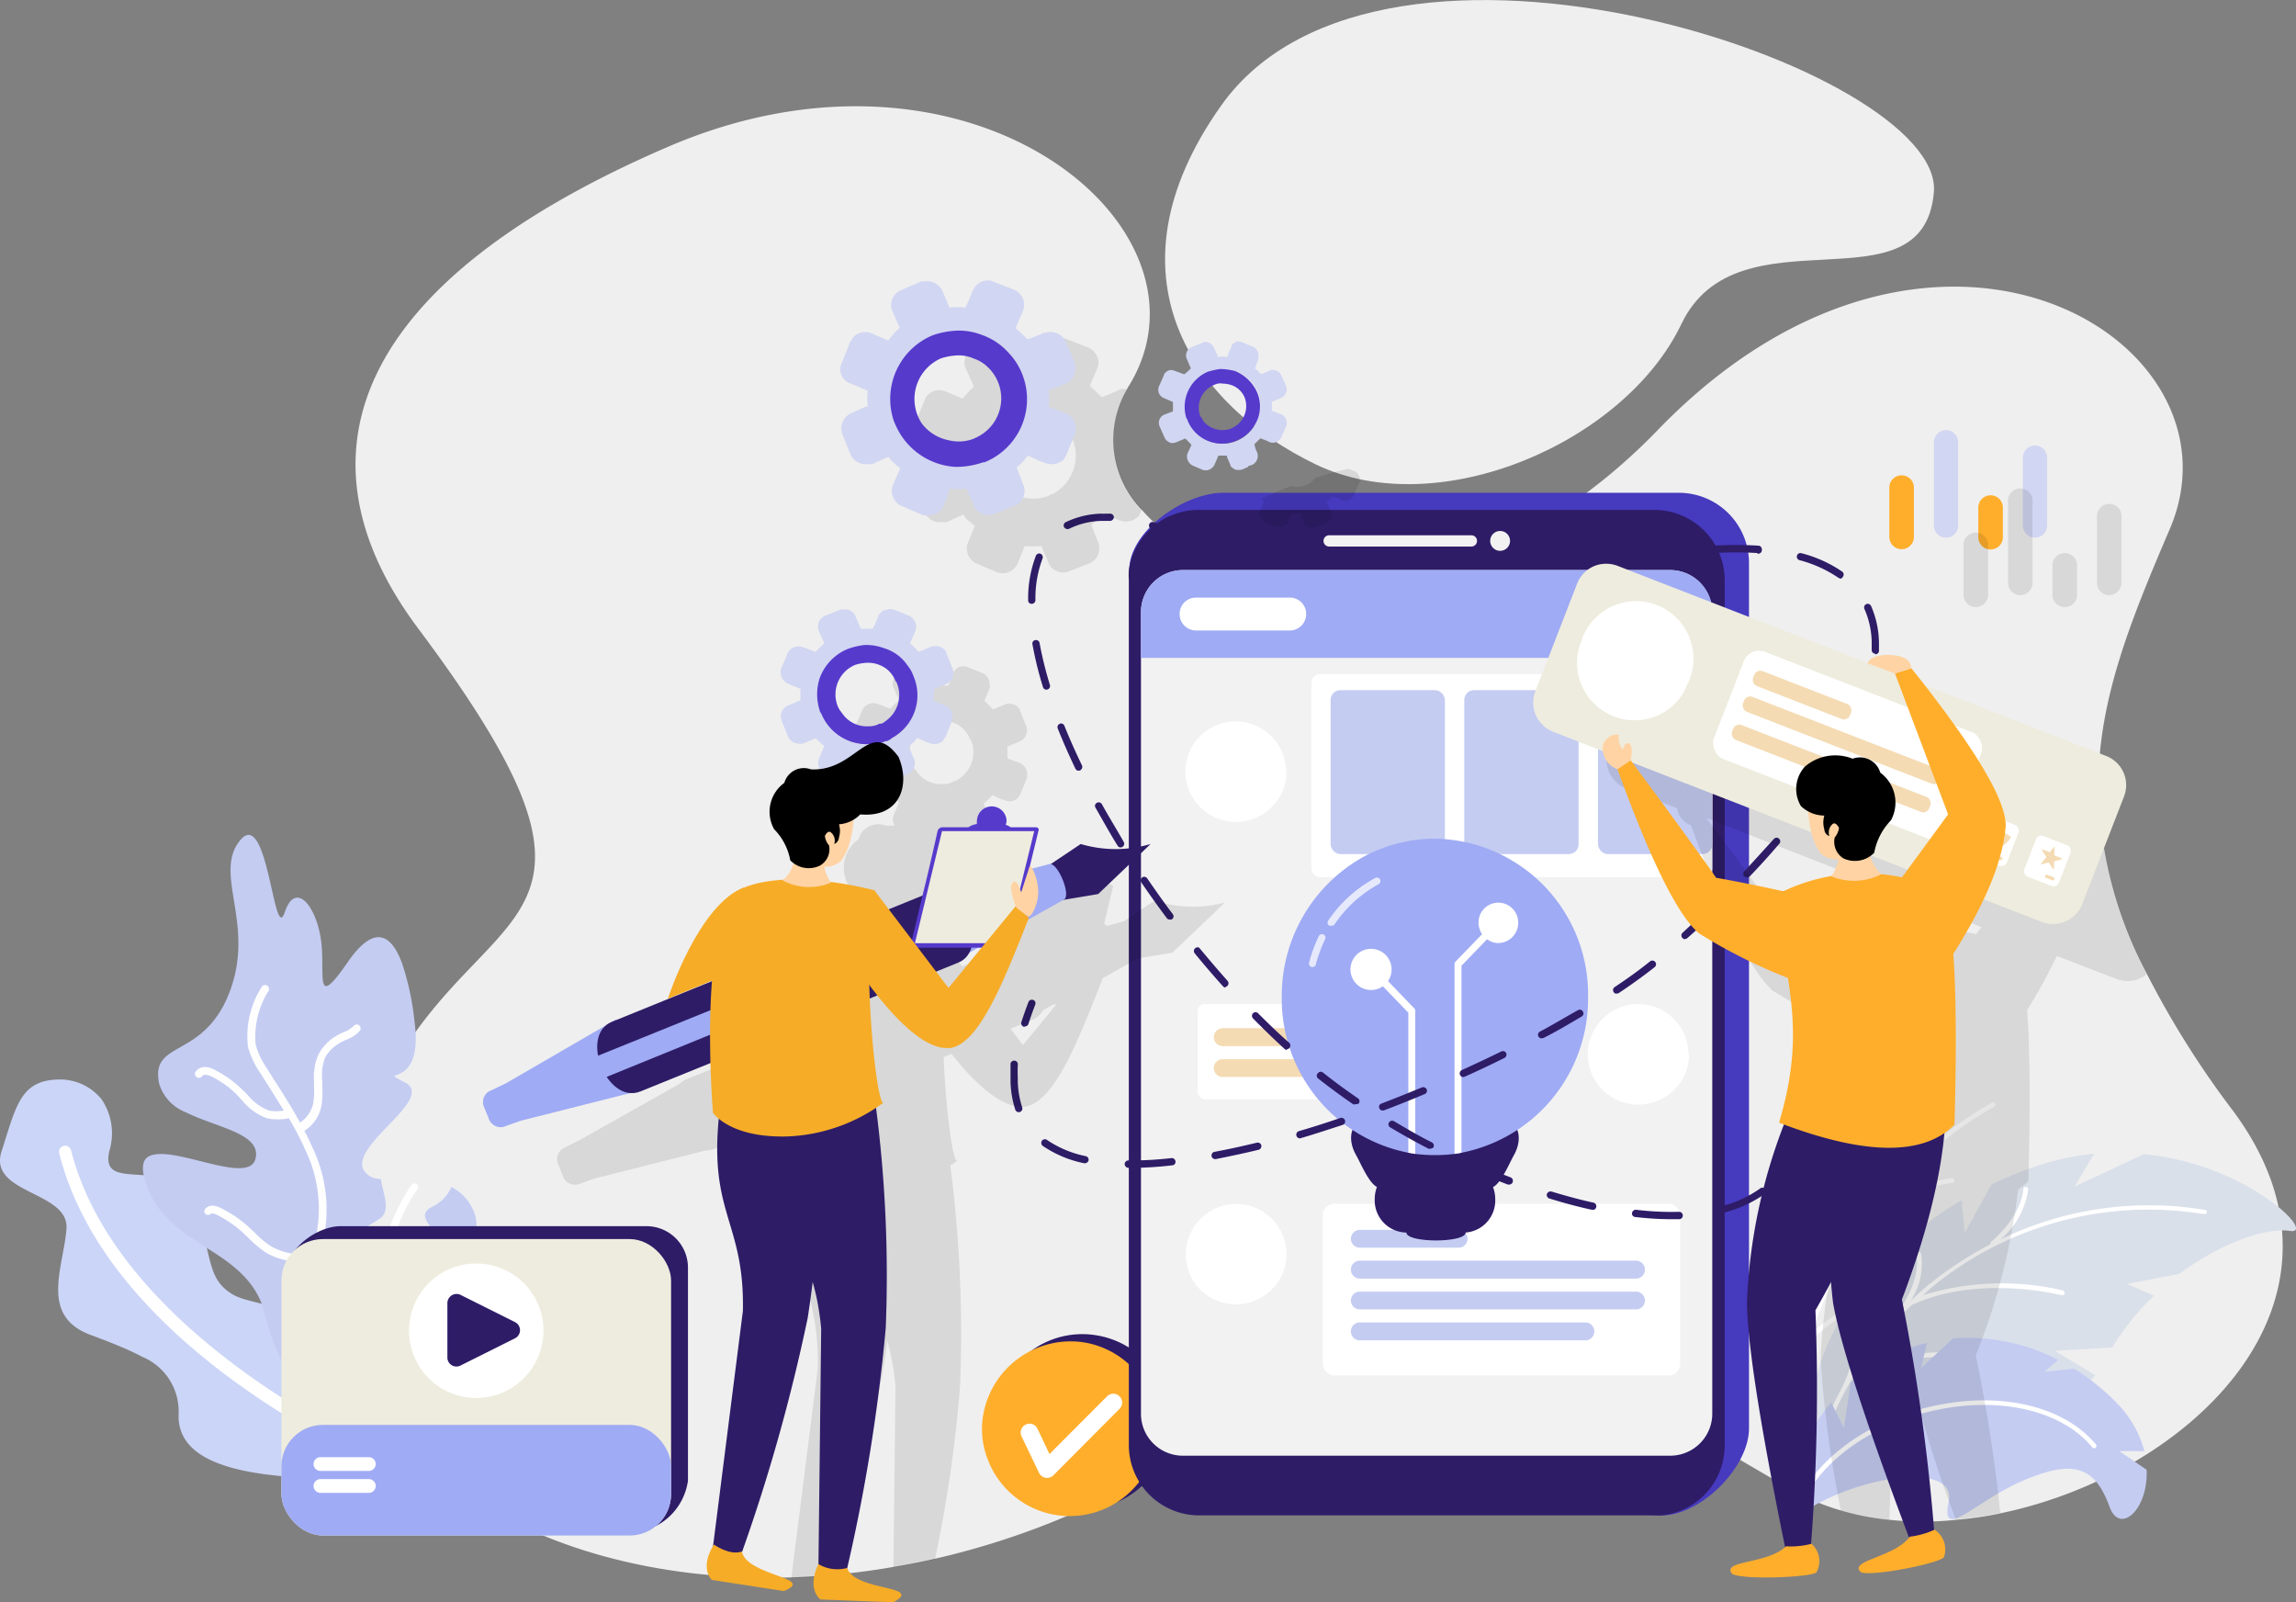 <svg xmlns="http://www.w3.org/2000/svg" viewBox="0 0 155.09 108.21"><rect x="0" y="0" width="155.09" height="108.21" fill="#808080" stroke="none"/><defs><style>.cls-1{fill:#efefef}.cls-3{fill:#fff}.cls-4{fill:#c4ccf2}.cls-19,.cls-7{fill:#ffae2c}.cls-8{fill:#d1d6f2}.cls-18,.cls-9{fill:#2e1c67}.cls-11{fill:#f2f2f2}.cls-12{fill:#9fabf4}.cls-13{fill:#f4dbb3}.cls-14{opacity:.74}.cls-16{fill:#563acc}.cls-17{fill:#eeecde}.cls-18,.cls-19,.cls-20,.cls-21{fill-rule:evenodd}.cls-20{fill:#ffd3a4}.cls-22{fill:#f6ac27}</style></defs><g id="Layer_2" data-name="Layer 2"><g id="Layer_1-2" data-name="Layer 1"><g id="Innovative_Solution" data-name="Innovative Solution"><path class="cls-1" d="M82.48 7.14c-8.09 11.42-1.9 20.23 6.39 24.22s20.88-1.47 24.7-9.47 16.36-.65 17.06-8.92-37.3-21.15-48.15-5.83z"/><path class="cls-1" d="M135.13 102.2a24 24 0 0 1-3 .44 21.15 21.15 0 0 1-4.5 0 17.36 17.36 0 0 1-3.27-.63 15 15 0 0 1-3.11-1.28c-13.88-7.77-19.13-14.2-44.95-.37a53 53 0 0 1-13.15 4.91c-.93.22-1.86.4-2.8.55a43.32 43.32 0 0 1-4.47.56c-.82.08-1.63.12-2.43.15-18.32.54-33.45-9.45-30.16-25.45 4.64-22.49 23.22-14.2 5-38.58-8.79-11.68-4.42-23.43 16.82-32.58C65.51 1.13 82.74 15.35 76.29 26a3.49 3.49 0 0 0-.18.31 6.77 6.77 0 0 0 1 8.1c5.42 6.3 21.46 8.49 34.85-5.35 18.52-19.16 40.12-6.17 34.6 6.68-2.62 6.11-4.73 11.33-4.82 17a27.69 27.69 0 0 0 3.26 13 61.89 61.89 0 0 0 5.86 9.31c9.43 12.74-2.86 24.48-15.73 27.15z"/><path d="M6.86 74.24a4.09 4.09 0 0 1 .53 3.48c-.71 3 4 .14 5.55 3.54s.87 5 2.75 6.14S20.84 87 26.6 97c1 .59-.71 3.45-1.72 2.85-7.45.13-12.82-.64-12.82-4.23a4 4 0 0 0-2.48-4c-1-.54-2.22-1-3.55-1.5-3.35-1.31-1.74-4.54-1.54-7.12S-.84 80.66.11 77.74 1.34 73 3.83 72.91a3.61 3.61 0 0 1 3.03 1.33z" style="fill:#cbd5f7"/><path class="cls-3" d="M26.84 99.12a.42.42 0 0 1-.51.17C25.56 99 7.38 91.31 4 77.89a.41.41 0 1 1 .8-.2c3.31 13 21.7 20.77 21.88 20.84a.41.41 0 0 1 .22.54.08.08 0 0 1-.06.05z"/><path class="cls-4" d="M27.17 65.09A18.26 18.26 0 0 1 28 69c.65 4.83-2.76 3-.65 4.1s-3.7 4.2-2.79 5.91a1.29 1.29 0 0 0 1.13.61c1.19.16 2.95-.22 4.41.35a2.18 2.18 0 0 1 .38.18 3.27 3.27 0 0 1 1.41 1.42c.74 1.39 0 2.76-1.33 4.36-.68.82-1.5 1.72-2.31 2.72a2.25 2.25 0 0 0-.24.3 13.11 13.11 0 0 0-.84 1.09A15.6 15.6 0 0 0 26 91.87c-.14.27-.29.54-.43.83a1.23 1.23 0 0 0-.11.23 11.59 11.59 0 0 0-.56 1.35c-.11.3-.2.64-.29 1a4.12 4.12 0 0 1-.35.85 1.27 1.27 0 0 1-.3.43.81.81 0 0 1-.48.27 1 1 0 0 1-.44 0 2 2 0 0 1-.66-.33 16.27 16.27 0 0 1-4.47-7.62c-.05-.25-.13-.47-.18-.7-.68-1.88-2.2-2.92-3.73-3.88l-1.08-.71A9.83 9.83 0 0 1 11 81.94a5.3 5.3 0 0 1-.86-1.34 5 5 0 0 1-.34-.88c0-.12-.06-.23-.09-.33-.2-1 .16-1.35.8-1.43 1.92-.28 6.34 2 6.75.29s-2.61-2.08-4.7-3.13a3 3 0 0 1-1.81-1.94c-.62-3 3-1.58 4.76-6.19s-1.15-8 .72-10.25 2.26 7.09 3 4.88 2.16-.38 2.46 1.92-.52 4.83 1.88 1.32c1.68-2.36 2.84-1.86 3.6.23z"/><path d="M13.92 81.59c.16-.16.47-.28 1 0a7.94 7.94 0 0 1 1.82 1.22l.47.44a6 6 0 0 0 1.11.92 4.19 4.19 0 0 0 2.64.5 13.92 13.92 0 0 0 .43-1.39 9.16 9.16 0 0 0-.79-5.67 19.79 19.79 0 0 0-1.09-2.09 3.57 3.57 0 0 1-1.49 0 3.91 3.91 0 0 1-1.68-1.22l-.34-.37a6.44 6.44 0 0 0-1.64-1.19c-.24-.13-.56-.22-.69-.08a.27.27 0 1 1-.4-.35c.28-.32.77-.34 1.34 0a7.44 7.44 0 0 1 1.77 1.29c.12.11.23.23.35.35A3.49 3.49 0 0 0 18.17 75a2.79 2.79 0 0 0 1 0l-.9-1.45-.7-1.1a5.94 5.94 0 0 1-.82-1.75 6.17 6.17 0 0 1 .9-4 .27.27 0 1 1 .48.24 5.78 5.78 0 0 0-.86 3.62 5.37 5.37 0 0 0 .76 1.59c.22.36.45.73.69 1.09.53.83 1.06 1.69 1.55 2.57a2.08 2.08 0 0 0 .89-1.3 6.65 6.65 0 0 0 .05-1.27V73a3.86 3.86 0 0 1 .27-1.72A3.08 3.08 0 0 1 22.65 70a4.35 4.35 0 0 1 .53-.28 2 2 0 0 0 .7-.42.26.26 0 0 1 .37-.06.27.27 0 0 1 .06.37 2.23 2.23 0 0 1-.9.6 3.91 3.91 0 0 0-.46.23 2.62 2.62 0 0 0-1 1 3.43 3.43 0 0 0-.18 1.56v.3a6.48 6.48 0 0 1-.06 1.39 2.55 2.55 0 0 1-1.15 1.68c.19.35.36.7.52 1.07a9.69 9.69 0 0 1 .82 6 13.63 13.63 0 0 1-.48 1.56v.08a8.08 8.08 0 0 0-.57 2.3 4.9 4.9 0 0 0 0 .77 5.85 5.85 0 0 1 1.28-.63l.28-.11a7.63 7.63 0 0 0 3.76-3c.12-.21.24-.43.35-.65a4.68 4.68 0 0 1 1.11-1.58.26.26 0 0 1 .37 0 .27.27 0 0 1 0 .38A4.33 4.33 0 0 0 27 84c-.12.23-.23.46-.37.68a7.51 7.51 0 0 1-2.94 2.67 9.82 9.82 0 0 1-1.07.49l-.28.12a4.19 4.19 0 0 0-1.36.71c.06.29.12.59.19.88l.7 2.93a12.09 12.09 0 0 0 .59 2 5.76 5.76 0 0 0 3.63 3.19.26.26 0 0 1 .19.33.29.29 0 0 1-.13.16.27.27 0 0 1-.2 0 6.32 6.32 0 0 1-4-3.48 12 12 0 0 1-.62-2.07l-.7-2.93a8.67 8.67 0 0 1-.33-2.39 7.38 7.38 0 0 1 .47-2.09 4.78 4.78 0 0 1-2.77-.58 7.18 7.18 0 0 1-1.2-1l-.46-.43a7.59 7.59 0 0 0-1.7-1.15c-.23-.11-.36-.11-.4-.07a.27.27 0 0 1-.38 0 .26.26 0 0 1 .06-.38z" style="fill:#fefefe"/><path class="cls-1" d="M30 78a2.17 2.17 0 0 1 .58 1.91 1.55 1.55 0 0 1-.08.23 2.62 2.62 0 0 1-1.31 1.36c-1.65.87 1.51 1.87.56 3.91 0 .06-.05.11-.07.16-.79 1.62-1.6 2.1-1.67 3a1 1 0 0 0 0 .38.26.26 0 0 0 0 .12c.11.57.52 1.07.79 2a7.31 7.31 0 0 1 0 3.32 20.17 20.17 0 0 1-.93 3.42c.06.29-.26.51-.67.62a1.85 1.85 0 0 1-.47.08h-.21a.65.65 0 0 1-.59-.26v-.06c0-.06 0 0 0 0l-.64-.72c-.38-.45-.74-.89-1.06-1.32-1.61-2.07-2.43-3.8-1.79-4.93a2.55 2.55 0 0 1 .14-.24 3.5 3.5 0 0 1 .27-.28 2.39 2.39 0 0 0 .85-2.7 4.45 4.45 0 0 0-.14-.55l-.16-.52c-.13-.35-.27-.74-.4-1.14-.65-2 1.32-2.57 2.56-3.43l.11-.07c.76-.55.2-1.68.06-2.64-.08-.59 0-1.12.65-1.4C28.05 77.49 29 76.9 30 78z"/><path class="cls-3" d="M27.07 98.74a.24.24 0 0 1-.27-.17c-.16-.48-3.77-11.75 1-18.54a.24.24 0 1 1 .4.28c-4.63 6.59-1 18-.94 18.11a.24.24 0 0 1-.15.31z"/><path class="cls-1" d="M121.05 96.75c6.29-3.47 10.68-5 11.78-9.57s1.43-9.6 4.73-11.38 4.71-3.86-2.49-3.6-13.25 3.72-15.69 11.45a15 15 0 0 0 1.67 13.1z"/><path class="cls-3" d="M134.52 74.49a25.67 25.67 0 0 0-8.22 7.35.19.19 0 0 0-.07.11c-.55.75-1.09 1.54-1.59 2.37.11-1.22.28-4.32-.39-5.73a.15.15 0 0 0-.21-.07.16.16 0 0 0-.08.21c.79 1.65.32 6 .32 6.06a.14.14 0 0 0 0 .11 26.12 26.12 0 0 0-2.44 5.7.17.17 0 0 0 0 .15 21.8 21.8 0 0 0-.54 9.93.16.16 0 0 0 .18.13.16.16 0 0 0 .13-.19 21.45 21.45 0 0 1 .56-9.88c2.66-3.08 8.52-4.21 8.58-4.22a.16.16 0 0 0 .13-.19.15.15 0 0 0-.19-.13c-.23 0-5.45 1.05-8.32 3.86a27.58 27.58 0 0 1 4.18-8c3.67-2.19 5.32-2.16 5.34-2.16a.17.17 0 0 0 0-.33c-.06 0-1.56 0-4.84 1.83a24.93 24.93 0 0 1 7.65-6.65.16.16 0 0 0 .08-.21.17.17 0 0 0-.26-.05z"/><path d="M154.68 83.13c-1.49-.24-4.54.72-7.46 2.9l-3.53.68 1.81.79a16.42 16.42 0 0 0-2.81 3.5l-3.88.23 2.73 1.64c-2 2.48-5.71 2.75-9.49 3.09l-2.64-1.73.78 1.89c-2.84.31-5.59.85-7.64 2.59 0 0-.11.47-.12-3.7 0-2.19 1.18-5.51 3.85-8.73l1.21 1.51s-.1-1.16-.21-2.63a23.84 23.84 0 0 1 5.23-4.1l.2 2.2s.88-1.57 1.81-3.27a31.4 31.4 0 0 1 2.93-1.2 17.33 17.33 0 0 1 4-.87l-1.31 2.21s2.52-1.17 4.67-2.19c7.03.68 11.74 5.49 9.87 5.19z" style="fill:#dae0ea"/><path class="cls-3" d="M148.94 81.71a23 23 0 0 0-13.82 2 5.38 5.38 0 0 0 1.88-3.39.16.16 0 0 0-.16-.17.16.16 0 0 0-.17.17s0 1.67-2.21 3.58a.15.15 0 0 0 0 .13 24.5 24.5 0 0 0-4.14 2.7c-.45.36-.85.74-1.26 1.13a4.58 4.58 0 0 0 .71-3.19.17.17 0 0 0-.2-.12.18.18 0 0 0-.12.21s.44 1.65-1.42 4.07a23.34 23.34 0 0 0-2.79 3.54 6.94 6.94 0 0 0 .26-3.29.16.16 0 0 0-.2-.11.16.16 0 0 0-.12.2 7.77 7.77 0 0 1-.87 4.76 20.45 20.45 0 0 0-2.43 8.86.16.16 0 0 0 .15.17.19.19 0 0 0 .16-.16 20.47 20.47 0 0 1 3-9.81h.06a13.7 13.7 0 0 1 9-1 .15.15 0 0 0 .2-.11.16.16 0 0 0-.11-.21 14 14 0 0 0-8.91.92 23.13 23.13 0 0 1 3.73-4.47c4.58-2.08 10-.66 10.1-.65a.16.16 0 0 0 .2-.11.18.18 0 0 0-.12-.21 18.07 18.07 0 0 0-9.45.32l.58-.52A23.08 23.08 0 0 1 148.89 82a.18.18 0 0 0 .19-.14.17.17 0 0 0-.14-.15z"/><path class="cls-4" d="M145 99.26c.12 2.69-1.79 4.39-2.49 2.54-1-2.77-2.43-3.23-5.73-1.86s-5.74 4.27-5.15 1.48-6.48-1.82-10.39 1.1a1.37 1.37 0 0 0-.23.17 2 2 0 0 1 0-.35 11 11 0 0 1 2.69-7.62l.85 1.74s.22-1.44.46-3.07c.21-.19.43-.36.66-.55a12.19 12.19 0 0 1 4.5-2.15l-.41 1.7 2.17-2a13.21 13.21 0 0 1 7.1 1.45l-.94.81 2-.22a14.79 14.79 0 0 1 2.85 2.28 7.28 7.28 0 0 1 1.91 3.29h-1.7z"/><path class="cls-3" d="M120.87 103.53a.15.15 0 0 1-.11-.18c1-4.67 5.54-7.35 9.42-8.3 4.68-1.15 9.14-.18 11.37 2.47a.16.16 0 1 1-.24.2c-2.15-2.56-6.5-3.49-11.06-2.37-3.79.93-8.19 3.53-9.19 8.06a.16.16 0 0 1-.19.12z"/><path class="cls-7" d="M129.28 32.93v3.33a.83.83 0 0 1-1.66 0v-3.33a.83.83 0 0 1 1.66 0z"/><path class="cls-8" d="M132.27 29.87v5.62a.82.82 0 1 1-1.64 0v-5.62a.82.82 0 1 1 1.64 0z"/><path class="cls-7" d="M135.29 34.28v2a.83.83 0 0 1-1.66 0v-2a.83.83 0 1 1 1.66 0z"/><path class="cls-8" d="M138.28 30.91v4.58a.82.82 0 1 1-1.64 0v-4.58a.82.82 0 1 1 1.64 0z"/><path class="cls-9" d="M79 96.85a6 6 0 0 1-3.33 4.5 6.29 6.29 0 0 1-3.41.5 5.82 5.82 0 0 1-4.62-3.72 5.67 5.67 0 0 1-.35-3 3.23 3.23 0 0 1 .16-.59 5.61 5.61 0 0 1 2.29-3.37 5.83 5.83 0 0 1 4.26-1 5.9 5.9 0 0 1 3.92 2.4 5.82 5.82 0 0 1 1 2.36 5.25 5.25 0 0 1 .08 1.92z"/><path class="cls-7" d="M78.11 97.36a5.92 5.92 0 0 1-11.36 1.28 5.6 5.6 0 0 1-.35-3 6 6 0 0 1 6.71-5 5.91 5.91 0 0 1 3.37 1.71 5.8 5.8 0 0 1 1.59 3 6.58 6.58 0 0 1 .04 2.01z"/><path class="cls-3" d="M70.63 99.8a.6.6 0 0 1-.45-.34L69 97a.6.6 0 0 1 .28-.79.59.59 0 0 1 .8.28l.81 1.71 3.89-3.9a.59.59 0 0 1 .84 0 .6.6 0 0 1 0 .85l-4.49 4.51a.6.6 0 0 1-.5.14z"/><path d="M118.14 38v58.47c0 2.62-3.25 5.87-5.88 5.87l-15.64-.59-14-.54A4.74 4.74 0 0 1 78 97.56a4.93 4.93 0 0 1-.13-1.09l-.79-29-.5-18.08-.3-10.9c0-2.62 3.72-5.21 6.34-5.21h30.78a4.74 4.74 0 0 1 4.74 4.72z" style="fill:#463abf"/><path class="cls-9" d="M116.5 39.19v58.44a4.75 4.75 0 0 1-4.24 4.71 3.87 3.87 0 0 1-.48 0H81a4.75 4.75 0 0 1-4.75-4.74V39.19a5.06 5.06 0 0 1 0-.68A4.75 4.75 0 0 1 81 34.44h30.79a4.75 4.75 0 0 1 4.71 4.75z"/><path class="cls-11" d="M115.66 41.35v54.12a2.84 2.84 0 0 1-2.84 2.84H79.9a2.83 2.83 0 0 1-2.83-2.84V41.35a2.84 2.84 0 0 1 2.83-2.85h32.92a2.85 2.85 0 0 1 2.84 2.85zM102 36.53a.67.67 0 1 1-.67-.67.67.67 0 0 1 .67.67zM99.38 36.91h-9.6a.38.38 0 0 1-.38-.38.38.38 0 0 1 .38-.38h9.6a.38.38 0 0 1 .39.38.38.38 0 0 1-.39.38z"/><path class="cls-12" d="M115.66 41.35v3.08H77.07v-3.08a2.84 2.84 0 0 1 2.83-2.85h32.92a2.85 2.85 0 0 1 2.84 2.85z"/><path class="cls-3" d="M86.9 52.12a3.31 3.31 0 0 1-1 2.38 3.39 3.39 0 0 1-4.83 0 3.35 3.35 0 0 1-1-2.38 3.4 3.4 0 0 1 6.8 0z"/><rect class="cls-3" x="88.58" y="45.53" width="27.08" height="13.71" rx=".58"/><rect class="cls-4" x="89.88" y="46.61" width="7.72" height="11.07" rx=".66"/><rect class="cls-4" x="98.91" y="46.61" width="7.72" height="11.07" rx=".66"/><rect class="cls-4" x="107.94" y="46.61" width="7.72" height="11.07" rx=".66"/><path class="cls-3" d="M87.12 42.58h-6.33a1.11 1.11 0 0 1-1.11-1.11 1.1 1.1 0 0 1 1.11-1.11h6.33a1.1 1.1 0 0 1 1.11 1.11 1.11 1.11 0 0 1-1.11 1.11zM114.09 71.21a3.35 3.35 0 0 1-1 2.39 3.43 3.43 0 0 1-4.84 0 3.35 3.35 0 0 1-1-2.39 3.4 3.4 0 0 1 6.8 0z"/><rect class="cls-3" x="80.9" y="67.81" width="19.31" height="6.44" rx=".49"/><path class="cls-13" d="M89.28 70.65H82.6a.6.6 0 0 1-.61-.6.61.61 0 0 1 .61-.61h6.68a.6.6 0 0 1 .6.61.6.6 0 0 1-.6.6zM97.44 72.73H82.6a.6.6 0 0 1-.61-.6.6.6 0 0 1 .61-.6h14.84a.6.6 0 0 1 .6.6.6.6 0 0 1-.6.6z"/><path class="cls-3" d="M86.9 84.7a3.36 3.36 0 0 1-1 2.39 3.42 3.42 0 0 1-4.83 0 3.4 3.4 0 1 1 5.83-2.39z"/><rect class="cls-3" x="89.35" y="81.3" width="24.14" height="11.59" rx=".77"/><path class="cls-4" d="M98.53 84.26h-6.68a.6.6 0 0 1-.6-.6.6.6 0 0 1 .6-.6h6.68a.6.6 0 0 1 .6.6.6.6 0 0 1-.6.6zM110.51 88.43H91.85a.6.6 0 0 1-.6-.6.6.6 0 0 1 .6-.6h18.66a.6.6 0 0 1 .6.6.6.6 0 0 1-.6.6zM107.09 90.52H91.85a.6.6 0 0 1-.6-.61.6.6 0 0 1 .6-.6h15.24a.6.6 0 0 1 .6.6.6.6 0 0 1-.6.61zM110.51 86.35H91.85a.6.6 0 0 1-.6-.61.6.6 0 0 1 .6-.6h18.66a.6.6 0 0 1 .6.6.6.6 0 0 1-.6.61z"/><path class="cls-9" d="M101.2 75.53h-8.55c-1.34 0-1.74 1.24-1.06 2.46.33.58.86 1.89 1.42 2.17a2.31 2.31 0 0 0-.15.83A2.17 2.17 0 0 0 95 83.24c0 .71 4 .71 4 0a2.17 2.17 0 0 0 2-2.24 2.31 2.31 0 0 0-.15-.83c.56-.28 1.09-1.59 1.42-2.17.67-1.23.27-2.47-1.07-2.47z"/><path class="cls-12" d="M107.27 67.32a10.59 10.59 0 0 1-8.55 10.53l-.47.08a11 11 0 0 1-2.65 0l-.47-.08a10.59 10.59 0 0 1-8.55-10.53 10.74 10.74 0 0 1 5.87-9.64c.23-.11.47-.22.71-.31l.59-.22c.26-.08.52-.16.79-.22a9.9 9.9 0 0 1 2.39-.29 10.51 10.51 0 0 1 10.34 10.68z"/><g class="cls-14"><path class="cls-3" d="M88.66 65.31h-.06a.24.24 0 0 1-.17-.3 9.27 9.27 0 0 1 .64-1.76.24.24 0 1 1 .42.22 9.51 9.51 0 0 0-.61 1.67.22.22 0 0 1-.22.17z"/></g><g class="cls-14"><path class="cls-3" d="M89.91 62.51a.2.2 0 0 1-.13 0 .24.24 0 0 1-.06-.34 9 9 0 0 1 3.2-2.89.24.24 0 0 1 .21.43 8.55 8.55 0 0 0-3 2.74.22.22 0 0 1-.22.06z"/></g><path class="cls-3" d="M95.6 68.29v9.64l-.47-.08v-9.46l-1.72-1.78a1.39 1.39 0 0 1-.77.25A1.39 1.39 0 1 1 94 65.47a1.42 1.42 0 0 1-.24.79l1.79 1.86a.22.22 0 0 1 .05.17zM102.55 62.3a1.36 1.36 0 0 1-1.34 1.39 1.27 1.27 0 0 1-.76-.26l-1.73 1.79v12.63l-.47.08V65.11a.23.23 0 0 1 .07-.17l1.79-1.85a1.44 1.44 0 0 1-.24-.79 1.34 1.34 0 1 1 2.68 0z"/><path class="cls-9" d="M112.92 82.34a21.2 21.2 0 0 1-2.46-.15.23.23 0 0 1-.22-.27.26.26 0 0 1 .27-.22 19.65 19.65 0 0 0 2.91.14.25.25 0 0 1 .25.24.25.25 0 0 1-.24.26zm3.42-.4a.24.24 0 0 1-.23-.18.24.24 0 0 1 .17-.3 7.71 7.71 0 0 0 2.59-1.18.24.24 0 0 1 .34 0 .26.26 0 0 1 0 .35 8.38 8.38 0 0 1-2.75 1.26zm-8.76-.24h-.06c-.93-.2-1.89-.46-2.86-.76a.25.25 0 0 1-.17-.31.27.27 0 0 1 .31-.16c1 .3 1.91.55 2.83.75a.25.25 0 0 1 0 .49zm-5.64-1.7h-.09c-.91-.35-1.83-.73-2.74-1.14a.25.25 0 0 1-.11-.36.24.24 0 0 1 .32-.12c.9.41 1.82.79 2.71 1.13a.25.25 0 0 1 .15.32.25.25 0 0 1-.24.17zm19-1.49a.22.22 0 0 1-.11 0 .25.25 0 0 1-.11-.33 7 7 0 0 0 .62-1.91.25.25 0 0 1 .49.08 7.59 7.59 0 0 1-.67 2 .25.25 0 0 1-.27.14zm-24.33-.93a.2.2 0 0 1-.11 0c-.88-.45-1.75-.94-2.59-1.44a.24.24 0 0 1-.09-.33.25.25 0 0 1 .34-.09c.83.49 1.69 1 2.56 1.43a.25.25 0 0 1 .11.33.26.26 0 0 1-.27.08zm-5.06-3a.23.23 0 0 1-.14 0 43.6 43.6 0 0 1-2.39-1.76.23.23 0 0 1 0-.34.24.24 0 0 1 .34-.05c.74.59 1.54 1.18 2.36 1.74a.24.24 0 0 1 .07.34.26.26 0 0 1-.29.03zm-4.61-3.67a.23.23 0 0 1-.17-.07c-.72-.66-1.44-1.36-2.13-2.06a.25.25 0 0 1 0-.35.24.24 0 0 1 .34 0c.69.69 1.4 1.38 2.11 2a.25.25 0 0 1 0 .35.27.27 0 0 1-.2.09zM82.8 66.7a.25.25 0 0 1-.18-.08c-.65-.72-1.3-1.48-1.93-2.25A.25.25 0 0 1 81 64c.63.76 1.27 1.51 1.91 2.23a.25.25 0 0 1 0 .35.27.27 0 0 1-.16.08zM79 62.1a.23.23 0 0 1-.19-.1c-.59-.79-1.17-1.6-1.72-2.41a.24.24 0 1 1 .4-.27c.55.8 1.12 1.61 1.71 2.39a.24.24 0 0 1 0 .34.2.2 0 0 1-.2.05zm-3.3-4.87a.22.22 0 0 1-.21-.12c-.53-.85-1-1.71-1.49-2.56a.23.23 0 0 1 .09-.33.25.25 0 0 1 .34.09c.46.84 1 1.7 1.47 2.54a.24.24 0 0 1-.08.34.19.19 0 0 1-.12.04zm-2.84-5.18a.24.24 0 0 1-.22-.14c-.44-.92-.84-1.83-1.19-2.71a.25.25 0 0 1 .13-.32.24.24 0 0 1 .32.14c.35.87.75 1.77 1.19 2.68a.26.26 0 0 1-.09.3.22.22 0 0 1-.14.05zm-2.17-5.47a.26.26 0 0 1-.24-.18 24.23 24.23 0 0 1-.71-2.89.23.23 0 0 1 .19-.28.24.24 0 0 1 .29.19 25.46 25.46 0 0 0 .7 2.84.24.24 0 0 1-.16.3zm-1-5.8a.23.23 0 0 1-.24-.24 8.06 8.06 0 0 1 .52-3 .24.24 0 0 1 .32-.14.25.25 0 0 1 .13.32 7.72 7.72 0 0 0-.48 2.8.25.25 0 0 1-.25.26zm10.93-4.05h-.1a23.27 23.27 0 0 0-2.73-1 .24.24 0 1 1 .13-.47 23.25 23.25 0 0 1 2.8 1 .24.24 0 0 1-.1.47zm-8.52-1a.25.25 0 0 1-.22-.13.24.24 0 0 1 .1-.33 5.81 5.81 0 0 1 2.65-.58H75a.25.25 0 0 1 .24.26.28.28 0 0 1-.26.23h-.34a5.19 5.19 0 0 0-2.4.52.23.23 0 0 1-.14.03zM76.47 78.87h-.26a.26.26 0 0 1-.24-.25.25.25 0 0 1 .24-.25h.26a23.06 23.06 0 0 0 2.66-.16.25.25 0 0 1 .27.22.23.23 0 0 1-.22.27 23.9 23.9 0 0 1-2.71.17zm-3.18-.31h-.06a7.65 7.65 0 0 1-2.79-1.17.26.26 0 0 1-.06-.35.25.25 0 0 1 .35-.05 7.18 7.18 0 0 0 2.61 1.09.25.25 0 0 1 .19.29.26.26 0 0 1-.24.19zm8.79-.28a.24.24 0 0 1-.24-.2.25.25 0 0 1 .19-.29c.92-.17 1.88-.38 2.87-.62a.25.25 0 0 1 .3.18.26.26 0 0 1-.18.3c-1 .24-2 .45-2.9.63zm5.73-1.4a.25.25 0 0 1-.24-.18.25.25 0 0 1 .17-.31c.9-.26 1.84-.56 2.8-.89a.25.25 0 0 1 .31.16.25.25 0 0 1-.15.31c-1 .32-1.92.63-2.82.89zm-19-1.77a.24.24 0 0 1-.23-.17 6.57 6.57 0 0 1-.32-2.1v-.91a.25.25 0 1 1 .49 0 8.59 8.59 0 0 0 0 .86 6 6 0 0 0 .3 2 .25.25 0 0 1-.16.31zM93.4 75a.24.24 0 0 1-.23-.16.23.23 0 0 1 .14-.31c.89-.34 1.81-.71 2.73-1.09a.26.26 0 0 1 .33.13.24.24 0 0 1-.14.32c-.92.39-1.85.76-2.75 1.1zm5.45-2.26a.25.25 0 0 1-.23-.15.25.25 0 0 1 .12-.32c.9-.41 1.8-.83 2.67-1.26a.25.25 0 0 1 .33.11.26.26 0 0 1-.12.33c-.87.43-1.77.86-2.67 1.26zm5.29-2.61a.26.26 0 0 1-.22-.13.24.24 0 0 1 .1-.33c.9-.48 1.76-1 2.57-1.45a.24.24 0 0 1 .33.09.24.24 0 0 1-.08.34c-.82.48-1.68 1-2.58 1.45a.27.27 0 0 1-.12.01zm-34.92-.79h-.07A.25.25 0 0 1 69 69c.14-.43.3-.88.47-1.33a.25.25 0 0 1 .32-.14.24.24 0 0 1 .14.31c-.17.45-.33.89-.46 1.31a.25.25 0 0 1-.25.17zm40-2.23A.23.23 0 0 1 109 67a.24.24 0 0 1 .07-.34c.89-.59 1.69-1.17 2.37-1.72a.25.25 0 1 1 .31.39c-.7.55-1.51 1.14-2.41 1.74a.23.23 0 0 1-.13.02zm4.61-3.68a.23.23 0 0 1-.18-.08.24.24 0 0 1 0-.35c.74-.69 1.45-1.37 2.12-2a.24.24 0 0 1 .35 0 .26.26 0 0 1 0 .35c-.67.66-1.39 1.35-2.14 2a.2.2 0 0 1-.16.06zm4.17-4.18a.27.27 0 0 1-.17-.06.24.24 0 0 1 0-.35c.69-.75 1.35-1.48 2-2.19a.24.24 0 0 1 .35 0 .24.24 0 0 1 0 .34c-.61.72-1.28 1.46-2 2.21a.27.27 0 0 1-.18.05zm3.81-4.5a.21.21 0 0 1-.15 0 .24.24 0 0 1 0-.34c.62-.81 1.18-1.62 1.69-2.4a.24.24 0 0 1 .34-.07.25.25 0 0 1 .07.34c-.51.79-1.08 1.61-1.71 2.43a.23.23 0 0 1-.24.04zm3.17-5a.2.2 0 0 1-.11 0 .25.25 0 0 1-.11-.33 18.3 18.3 0 0 0 1.12-2.68.25.25 0 0 1 .31-.16.25.25 0 0 1 .16.31 19.86 19.86 0 0 1-1.15 2.76.26.26 0 0 1-.2.14zm1.69-5.6a.25.25 0 0 1-.24-.26v-.32a5.81 5.81 0 0 0-.49-2.44.25.25 0 0 1 .12-.33.25.25 0 0 1 .33.13 6.42 6.42 0 0 1 .53 2.64V44a.26.26 0 0 1-.25.19zm-2.38-5.1a.19.19 0 0 1-.14-.05 8.54 8.54 0 0 0-2.6-1.17.24.24 0 0 1 .13-.47 8.7 8.7 0 0 1 2.75 1.24.24.24 0 0 1 .06.34.26.26 0 0 1-.2.15zm-5.58-1.7a23.15 23.15 0 0 0-2.91 0 .27.27 0 0 1-.26-.24.25.25 0 0 1 .24-.26 26.13 26.13 0 0 1 3 0 .25.25 0 0 1 .23.26.25.25 0 0 1-.3.28z"/><g style="opacity:.1"><path d="M76.11 26.3a.8.8 0 0 0-.46 0 .17.17 0 0 1-.1.05l-.55.25-.58.22c-.27-.26-.54-.53-.81-.76l.5-1.15a1.27 1.27 0 0 0 .09-.36 1.15 1.15 0 0 0-.67-1.07l-1.38-.54a1 1 0 0 0-.59-.09 1.1 1.1 0 0 0-.58.31.6.6 0 0 0-.18.23s0 .09-.08.13l-.27.67-.22.49a4.88 4.88 0 0 0-1.08 0l-.49-1.16a1.15 1.15 0 0 0-1.16-.67.2.2 0 0 1-.13 0h-.14l-1.33.58a1.09 1.09 0 0 0-.61 1.57l.5 1.11c-.05.05-.1.14-.19.18a7.22 7.22 0 0 0-.58.63l-1.16-.49a1.1 1.1 0 0 0-1.25.31 1.85 1.85 0 0 0-.17.32l-.54 1.33a1 1 0 0 0 .58 1.43l1.16.49a3.84 3.84 0 0 0 0 1.07h-.13l-1 .45a1.12 1.12 0 0 0-.58 1.43l.54 1.34a1.07 1.07 0 0 0 .89.66h.18a1.84 1.84 0 0 0 .4 0l1.11-.5a.63.63 0 0 1 .18.23c.18.17.4.35.62.53l-.48 1.16a1.1 1.1 0 0 0 .63 1.39l1.34.58a1.36 1.36 0 0 0 .58.05 1.15 1.15 0 0 0 .84-.68l.45-1.15a5.31 5.31 0 0 0 1.12 0l.09.19.4.93a.91.91 0 0 0 .58.58 1 1 0 0 0 .84 0l.9-.35.45-.18a1.09 1.09 0 0 0 .58-1.43l-.45-1.16a4.21 4.21 0 0 0 .76-.81l.76.36.4.14a1.16 1.16 0 0 0 1.3-.32 1.58 1.58 0 0 1 .13-.26l.08-.19a6.77 6.77 0 0 1-1.04-8.07zm-5.06 7.09c-.1 0-.13 0-.18.08a2.79 2.79 0 0 1-1.7.13 3 3 0 0 1-1.83-1.11 2.12 2.12 0 0 1-.3-.58 2.93 2.93 0 0 1 1.55-3.84 4 4 0 0 1 1.21-.23 2.51 2.51 0 0 1 1 .23 2.63 2.63 0 0 1 .94.59 2.79 2.79 0 0 1 .71 1 2.93 2.93 0 0 1-1.4 3.73zM91.57 31.86l-.49-.2c-.76.17-1.5.38-2.24.61a1.81 1.81 0 0 1-.57.49.13.13 0 0 0-.08 0 1.5 1.5 0 0 1-1 .07c-.66.26-1.32.54-2 .85a1.21 1.21 0 0 1 .19.2l-.27.58a.67.67 0 0 0 .36.81l.71.31a1 1 0 0 0 .32 0 .67.67 0 0 0 .5-.28l.27-.63h.58v.09l.22.54a.71.71 0 0 0 .31.31 1 1 0 0 0 .49 0l.4-.17.26-.09a.68.68 0 0 0 .37-.81l-.14-.3-.14-.32.41-.4.44.17.18.1a.63.63 0 0 0 .72-.23.23.23 0 0 0 .08-.13l.32-.72a.65.65 0 0 0-.2-.85zM133.45 41a.83.83 0 0 0 .84-.82V36.8a.83.83 0 1 0-1.66 0v3.33a.83.83 0 0 0 .82.87zM136.47 40.2a.84.84 0 0 0 .82-.85v-5.62a.83.83 0 0 0-1.65 0v5.62a.85.85 0 0 0 .83.85zM139.46 41a.83.83 0 0 0 .84-.82v-2a.83.83 0 1 0-1.66 0v2a.83.83 0 0 0 .82.82zM142.47 40.2a.85.85 0 0 0 .83-.85v-4.58a.83.83 0 0 0-1.65 0v4.58a.84.84 0 0 0 .82.85zM141.74 52.76l-.48-.18-6.26-2.43c-.29-.37-.59-.76-.91-1.15 0 0 .15-.82-1.32-.89s-1.61.54-1.61.54l1.82.69-18.75-7.29a2.11 2.11 0 0 0-2.75 1.2l-2.82 7.27a2.11 2.11 0 0 0 1.21 2.74l3.41 1.32a1.48 1.48 0 0 0 .95 1.17q3.39 9.34 5.54 11.17a35.8 35.8 0 0 0 6 3 20.24 20.24 0 0 1-.61 9.73 3.21 3.21 0 0 0 .33.12 37.2 37.2 0 0 0-2.51 12 73.5 73.5 0 0 0 1.37 10.23 17.36 17.36 0 0 0 3.27.63c.17-4.15.18-7.59 0-10.29.38-.67.73-1.33 1.07-2 0 .48.08 1 .14 1.44a76.72 76.72 0 0 0 3.28 10.82 24 24 0 0 0 3-.44 105 105 0 0 0-1.65-10.62 43.94 43.94 0 0 0 2.86-11.21 5.2 5.2 0 0 0 .69-.55q.21-7.53-.08-11.57a34.76 34.76 0 0 0 2-3.65l3.95 1.52a2.07 2.07 0 0 0 2.12-.28 27.69 27.69 0 0 1-3.26-13.04zM128.71 63a15.12 15.12 0 0 0-3.29 1c-1.46-.35-3-.68-4.52-1-1.14-1.66-3-4.26-5.63-7.75l12 4.69a4.11 4.11 0 0 0 .64 1.43 1.57 1.57 0 0 0 1.19.39 2.28 2.28 0 0 1-.39 1.24zm4.77.08a11.15 11.15 0 0 0-1.39-.22 1.91 1.91 0 0 1-.73-1.25l2.48 1zM78 60.82l-2.1 1.41-1.14.31c-.06-.1-.1-.14-.12-.14s-.07.06-.09.11l.6-2.51a.2.2 0 0 0 0-.19.2.2 0 0 0-.17-.08h-1.7a1.07 1.07 0 0 0-.34-.17.52.52 0 0 0 .07-.25 1 1 0 0 0-2 0 .48.48 0 0 0 .05.19 1.54 1.54 0 0 0-.58.23H68.7a.35.35 0 0 0-.32.27s-.54 2.23-1 4.27a.45.45 0 0 1 0 .08l-2.38.92L64 64a24.48 24.48 0 0 0-3-.57 2.2 2.2 0 0 1-.42-1.06 1.57 1.57 0 0 0 1.26-.37 5.37 5.37 0 0 0 .83-2.76 2.13 2.13 0 0 0 .45-.34c2.07.16 3-1.11 2.89-2.58l.39-.15v-.05a.77.77 0 0 0 .4-1l-.36-.85a3.13 3.13 0 0 0 .58-.57l.59.26.26.09a.83.83 0 0 0 .94-.22c0-.09.09-.13.13-.23l.4-1a.87.87 0 0 0-.44-1.07l-.85-.31v-.8l.85-.36a.82.82 0 0 0 .4-1.07l-.4-1s0-.13-.09-.17a.6.6 0 0 0-.4-.26.81.81 0 0 0-.49 0l-.85.35a7.93 7.93 0 0 0-.58-.58l.36-.85a.61.61 0 0 0 0-.27.81.81 0 0 0-.48-.75l-1-.41A.74.74 0 0 0 65 45a.61.61 0 0 0-.45.22.86.86 0 0 1-.14.13v.14l-.19.44-.18.37h-.8l-.35-.81A.73.73 0 0 0 62 45h-.09a.19.19 0 0 0-.09 0l-1 .41a.8.8 0 0 0-.45 1.07l.36.8-.13.13a3.19 3.19 0 0 0-.45.45l-.85-.32a.85.85 0 0 0-.89.18 1 1 0 0 0-.18.27l-.18.45-.23.49a.87.87 0 0 0 .45 1.07l.85.36v.8h-.09l-.76.31a.8.8 0 0 0-.4 1.07l.4 1a.8.8 0 0 0 .63.49 1.36 1.36 0 0 0 .4 0l.85-.36.13.13c.14.13.32.27.45.4l-.36.85a.73.73 0 0 0 .07.7 3.39 3.39 0 0 1-.64 0 1.37 1.37 0 0 0-1.8.92 2.38 2.38 0 0 0-.7 3.1A4 4 0 0 1 58.39 62c.06.06.13.09.19.15a1.87 1.87 0 0 1-.64 1.18 8.54 8.54 0 0 0-2.64.5c-3.11 1.15-5.18 7.54-5.18 7.54l-3.76 1.52a1.83 1.83 0 0 0-.48.32L39.15 77l-1.15.58a.86.86 0 0 0-.26 1.13l.25.63A.88.88 0 0 0 39 80l1.17-.41 7.53-1.9a1.48 1.48 0 0 0 .57-.11l.26-.1L53 75.66c.06 2 .18 3.35.18 3.35a1.93 1.93 0 0 0 .43.43c-.61 6.43 1.75 7 1.63 13l-1.79 14.14c.8 0 1.61-.07 2.43-.15.63-1.91 1.25-3.83 1.8-5.73a76.79 76.79 0 0 0 1.9-7.8c.14-.78.26-1.55.36-2.33a16.71 16.71 0 0 1 .55 3.07l-.14 12.23c.94-.15 1.87-.33 2.8-.55a89.76 89.76 0 0 0 1.7-11.72 87.78 87.78 0 0 0-.66-14.88c.25-.17.4-.29.45-.33-.29 0-.75-3.4-.9-7l.53-.22c1.65 2.09 3.36 3.57 4.71 3.57a1.06 1.06 0 0 0 .25 0c2-.31 3.61-4.47 5.26-8.68l2.36-1.33 2.35-.39 3.54-3.39a8.3 8.3 0 0 1-4.74-.13zM61.49 50.36a2.14 2.14 0 0 1 1.29-1.56 3.11 3.11 0 0 1 .9-.13 1.93 1.93 0 0 1 .7.13 1.87 1.87 0 0 1 1.12 1.07c0 .05.1.09.1.14a2.13 2.13 0 0 1-.54 2.36 1.75 1.75 0 0 1-.49.35s-.09.05-.14.05a1.37 1.37 0 0 1-.75.18 2 2 0 0 1-1.79-.89 2.17 2.17 0 0 1-.27-.4 2.29 2.29 0 0 1-.13-1.3zm7.61 20.22-.84-1.11 1.48-.6a1.46 1.46 0 0 0 .72-.64l.71-.4h.19z"/></g><path class="cls-8" d="m72 27.91-1.16-.44a4.2 4.2 0 0 0 0-1.12l1.16-.44a1.18 1.18 0 0 0 .58-1.48L72 23.1a1.12 1.12 0 0 0-.72-.63 1.18 1.18 0 0 0-.67 0 .14.14 0 0 1-.09 0l-.53.23-.58.22c-.27-.27-.54-.53-.81-.76l.5-1.16a1.11 1.11 0 0 0 .08-.35 1.14 1.14 0 0 0-.66-1.08l-1.39-.53a.92.92 0 0 0-.58-.09 1 1 0 0 0-.58.31.52.52 0 0 0-.18.23s0 .08-.09.13l-.26.67-.23.49a3.83 3.83 0 0 0-1.07 0l-.49-1.16a1.14 1.14 0 0 0-1.14-.62.22.22 0 0 1-.13 0h-.14l-1.33.58a1.08 1.08 0 0 0-.63 1.43l.49 1.11a.51.51 0 0 1-.18.18 7.22 7.22 0 0 0-.59.7l-1.16-.5a1.12 1.12 0 0 0-1.25.32c0 .09-.13.18-.18.31l-.53 1.34a1 1 0 0 0 .58 1.43l1.16.49a3.83 3.83 0 0 0 0 1.07h-.13l-1 .45a1.12 1.12 0 0 0-.58 1.43l.53 1.34a1.12 1.12 0 0 0 .9.66h.18a1.39 1.39 0 0 0 .4 0l1.08-.48a.7.7 0 0 1 .18.22 7.05 7.05 0 0 0 .63.54l-.5 1.16a1.11 1.11 0 0 0 .69 1.43l1.34.58a1.23 1.23 0 0 0 .58 0 1.14 1.14 0 0 0 .85-.67l.39-1.12a4.77 4.77 0 0 0 1.12 0l.09.17.4.94a.93.93 0 0 0 .58.58.91.91 0 0 0 .85 0l.89-.36.45-.17a1.09 1.09 0 0 0 .58-1.43l-.45-1.16a4.55 4.55 0 0 0 .76-.81l.76.36.4.14a1.18 1.18 0 0 0 1.29-.26c.05-.09.09-.18.14-.26l.58-1.39a1.11 1.11 0 0 0-.6-1.44zm-5.49 3.26h-.09a5.56 5.56 0 0 1-1.87.31 4.71 4.71 0 0 1-4.06-2.86 3.17 3.17 0 0 1-.14-.35A4.66 4.66 0 0 1 63 22.65a5.52 5.52 0 0 1 1.47-.31 4.22 4.22 0 0 1 1.83.26 4.39 4.39 0 0 1 1.87 1.25 4.3 4.3 0 0 1 .85 1.3 4.59 4.59 0 0 1-2.54 6.02z"/><path class="cls-16" d="M69 25.15a4.3 4.3 0 0 0-.85-1.3 4.39 4.39 0 0 0-1.87-1.25 4.22 4.22 0 0 0-1.83-.26 5.52 5.52 0 0 0-1.47.31 4.66 4.66 0 0 0-2.64 5.67 3.17 3.17 0 0 0 .14.35 4.71 4.71 0 0 0 4.06 2.86 5.56 5.56 0 0 0 1.87-.31h.09a4.59 4.59 0 0 0 2.5-6.07zm-3 4.37c-.09.05-.14.05-.18.09a2.79 2.79 0 0 1-1.7.13 3 3 0 0 1-1.83-1.11 2.67 2.67 0 0 1-.31-.58 3 3 0 0 1 1.56-3.84 4 4 0 0 1 1.25-.21 2.51 2.51 0 0 1 1 .22 2.48 2.48 0 0 1 .94.58 2.91 2.91 0 0 1-.73 4.72z"/><path class="cls-8" d="m63.93 47.66-.85-.31v-.81l.85-.35a.82.82 0 0 0 .4-1.07l-.4-1s0-.14-.09-.18a.61.61 0 0 0-.4-.27.81.81 0 0 0-.49 0h-.05l-.85.36a4.54 4.54 0 0 0-.58-.58l.36-.85a.52.52 0 0 0 .05-.27.83.83 0 0 0-.5-.76l-1-.4a.74.74 0 0 0-.44 0 .59.59 0 0 0-.45.22l-.13.13s-.05.09-.05.14l-.18.44-.18.36h-.8l-.35-.8a.74.74 0 0 0-.85-.49h-.09a.14.14 0 0 0-.09 0l-1 .4a.8.8 0 0 0-.45 1.07l.36.81-.14.13a3.71 3.71 0 0 0-.44.45l-.85-.32a.83.83 0 0 0-.89.18.85.85 0 0 0-.18.27l-.18.45-.22.49a.86.86 0 0 0 .44 1.07l.85.35v.81h-.09l-.76.32a.8.8 0 0 0-.4 1.07l.4 1a.8.8 0 0 0 .63.49 1.1 1.1 0 0 0 .4 0l.85-.35.13.13.45.4-.36.85a.84.84 0 0 0 .45 1.07l1 .4a.75.75 0 0 0 .44 0 .89.89 0 0 0 .63-.49l.36-.85a2.36 2.36 0 0 0 .75 0H59v.18l.27.67a1.06 1.06 0 0 0 .45.44.74.74 0 0 0 .62 0l1-.4a.77.77 0 0 0 .4-1l-.36-.85a2.9 2.9 0 0 0 .58-.58l.58.27.27.09a.85.85 0 0 0 .94-.22c0-.09.09-.14.13-.23l.4-1a.87.87 0 0 0-.35-1.08zm-3.66 2.19a1.25 1.25 0 0 1-.36.22h-.09a1.76 1.76 0 0 1-.8.18 3.32 3.32 0 0 1-3.53-2c0-.09-.08-.18-.13-.27a3.55 3.55 0 0 1 0-2.14 3.39 3.39 0 0 1 1.92-2 5.09 5.09 0 0 1 1.11-.26 3.46 3.46 0 0 1 1.34.22 2.91 2.91 0 0 1 1.57 1.16 2.37 2.37 0 0 1 .4.71 3.28 3.28 0 0 1-1.43 4.18z"/><path class="cls-16" d="M61.7 45.65a2.37 2.37 0 0 0-.4-.71 2.91 2.91 0 0 0-1.57-1.16 3.46 3.46 0 0 0-1.34-.22 5.09 5.09 0 0 0-1.11.26 3.39 3.39 0 0 0-1.92 2 3.55 3.55 0 0 0 0 2.14c0 .09.09.18.13.27a3.32 3.32 0 0 0 3.53 2 1.76 1.76 0 0 0 .8-.18h.09a1.25 1.25 0 0 0 .36-.22 3.28 3.28 0 0 0 1.43-4.18zm-1.65 2.86a2.47 2.47 0 0 1-.49.36h-.14a1.5 1.5 0 0 1-.76.18 2 2 0 0 1-1.78-.89 1.93 1.93 0 0 1-.27-.41 2.16 2.16 0 0 1 1.16-2.85 3.06 3.06 0 0 1 .89-.14 2 2 0 0 1 .72.14 1.86 1.86 0 0 1 1.11 1.1.21.21 0 0 1 .09.13 2.13 2.13 0 0 1-.53 2.38z"/><path class="cls-8" d="M85.89 27.73a1.14 1.14 0 0 0 0-.58l.63-.27a.63.63 0 0 0 .36-.8l-.32-.71a.62.62 0 0 0-.4-.36.55.55 0 0 0-.36 0l-.62.27a3.06 3.06 0 0 0-.41-.4l.23-.63a.53.53 0 0 0 0-.25.59.59 0 0 0-.36-.58l-.75-.31a.72.72 0 0 0-.32-.05.79.79 0 0 0-.31.18s-.09.09-.09.13v.09l-.17.34-.09.32a1.3 1.3 0 0 0-.62 0l-.29-.63a.66.66 0 0 0-.67-.4.14.14 0 0 1-.09.05l-.76.31a.6.6 0 0 0-.31.8l.27.63-.09.09c-.09.09-.23.22-.36.31l-.63-.23a.54.54 0 0 0-.66.14.28.28 0 0 0-.09.18l-.32.71a.6.6 0 0 0 .32.8l.62.27v.63l-.58.22a.6.6 0 0 0-.32.8l.32.72a.65.65 0 0 0 .49.4.76.76 0 0 0 .31-.05l.62-.26a.1.1 0 0 0 .09.08c.09.14.23.23.32.36l-.27.58a.68.68 0 0 0 .35.81l.72.31a.94.94 0 0 0 .31 0 .72.72 0 0 0 .44-.35l.27-.63h.58v.09l.23.54c0 .13.18.22.31.31a1 1 0 0 0 .49 0l.4-.18v-.05l.26-.08a.67.67 0 0 0 .36-.81l-.13-.31-.07-.28.41-.4.44.17.18.09a.61.61 0 0 0 .71-.22.21.21 0 0 0 .09-.13l.32-.72a.65.65 0 0 0-.32-.8zm-.89.45a2.61 2.61 0 0 1-1.47 1.6 2.5 2.5 0 0 1-3.25-1.38.43.43 0 0 0-.09-.18 2.58 2.58 0 0 1 1.47-3.12 6.09 6.09 0 0 1 .8-.18 4 4 0 0 1 1 .13s.08.05.13.05a2.81 2.81 0 0 1 1.38 1.38 2.45 2.45 0 0 1 .03 1.7z"/><path class="cls-16" d="M84.91 26.48a2.81 2.81 0 0 0-1.38-1.38s-.09-.05-.13-.05a4 4 0 0 0-1-.13 6.09 6.09 0 0 0-.8.18 2.58 2.58 0 0 0-1.47 3.12.43.43 0 0 1 .09.18 2.5 2.5 0 0 0 3.25 1.38 2.61 2.61 0 0 0 1.53-1.6 2.45 2.45 0 0 0-.09-1.7zm-1.65 2.41a.14.14 0 0 0-.09.05 1.69 1.69 0 0 1-1.92-.54c0-.09-.13-.22-.18-.31A1.66 1.66 0 0 1 82 26a.93.93 0 0 1 .62-.09 1.79 1.79 0 0 1 .54.09 1.49 1.49 0 0 1 .93.89 1.63 1.63 0 0 1-.83 2z"/><path class="cls-9" d="M43.66 82.81H23c-1.55 0-3.6 1.49-3.6 3l.8 12.3V100a2.8 2.8 0 0 0 2.8 2.8l20.05.67a4.08 4.08 0 0 0 3.42-3.47V85.61a2.8 2.8 0 0 0-2.81-2.8z"/><rect class="cls-17" x="19.01" y="83.68" width="26.32" height="20.02" rx="2.8"/><rect class="cls-12" x="19.01" y="96.23" width="26.32" height="7.47" rx="2.8"/><path class="cls-3" d="M36.71 89.87a4.54 4.54 0 1 1-4.54-4.54 4.53 4.53 0 0 1 4.54 4.54z"/><path class="cls-9" d="M30.22 91.71V88a.62.62 0 0 1 .89-.55l3.68 1.84a.61.61 0 0 1 0 1.09l-3.68 1.84a.61.61 0 0 1-.89-.51z"/><path class="cls-3" d="M24.92 99.34h-3.27a.47.47 0 0 1-.47-.47.47.47 0 0 1 .47-.46h3.27a.47.47 0 0 1 .46.46.47.47 0 0 1-.46.47zM24.92 100.82h-3.27a.47.47 0 0 1-.47-.47.47.47 0 0 1 .47-.46h3.27a.47.47 0 0 1 .46.46.47.47 0 0 1-.46.47z"/><path class="cls-17" d="m143.47 53.8-2.82 7.26a2.12 2.12 0 0 1-2.74 1.2l-33-12.84a2.12 2.12 0 0 1-1.2-2.74l2.82-7.26a2.11 2.11 0 0 1 1.35-1.26 2.18 2.18 0 0 1 1.4.06l27 10.5 6 2.34a2.11 2.11 0 0 1 1.19 2.74z"/><path class="cls-3" d="M114 46.17a3.82 3.82 0 0 1-2 2.14 3.9 3.9 0 0 1-5.15-2 3.79 3.79 0 0 1-.06-2.94 3.88 3.88 0 1 1 7.21 2.8z"/><rect class="cls-3" x="116.2" y="46.48" width="17.2" height="7.77" rx="1.1" transform="rotate(21.23 124.818 50.369)"/><rect class="cls-13" x="118.21" y="46.41" width="7.02" height="1.08" rx=".44" transform="rotate(21.23 121.75 46.967)"/><rect class="cls-13" x="117.29" y="49.46" width="14.29" height="1.08" rx=".44" transform="rotate(21.23 124.445 49.997)"/><rect class="cls-13" x="116.55" y="51.36" width="14.29" height="1.08" rx=".44" transform="rotate(21.23 123.698 51.904)"/><rect class="cls-3" x="133.53" y="55.31" width="2.51" height="2.95" rx=".39" transform="rotate(21.23 134.802 56.782)"/><path class="cls-13" d="m134.7 57.93.41.16a.12.12 0 0 0 .15-.07.11.11 0 0 0-.07-.14l-.41-.16a.11.11 0 0 0-.15.06.12.12 0 0 0 .07.15zM135.84 56.52a1.34 1.34 0 0 1-1.24.75 1.32 1.32 0 0 1-.41-1.39 3.35 3.35 0 0 1 1.65.64z"/><rect class="cls-3" x="137.04" y="56.68" width="2.51" height="2.95" rx=".39" transform="rotate(21.23 138.32 58.166)"/><path class="cls-13" d="m138.21 59.29.41.16a.11.11 0 0 0 .15-.06.12.12 0 0 0-.07-.15l-.41-.16a.12.12 0 0 0-.15.07.11.11 0 0 0 .07.14zM138.77 57.25v.52l.49.19v.08l-.51.13v.52h-.08l-.28-.44-.51.13v-.07l.33-.4a.06.06 0 0 0 0-.06l-.28-.44v-.06l.49.19h.05l.33-.41-.03.12z"/><path class="cls-18" d="M124.92 73.59a37.56 37.56 0 0 0-1.1 14.41q.78 4.37 5.51 16.85l1.4-.41a134.84 134.84 0 0 0-2.26-16.68q3.69-9.73 2.8-15.86z"/><path class="cls-19" d="M129 103.78c-1 1.4-4.18 1.6-3.3 2.4.78.3 5.16-.57 5.6-1a1.57 1.57 0 0 0-.63-1.87 5.53 5.53 0 0 1-1.67.47zM110.15 51.35q4 5.38 5.77 7.93c1.71.3 3.36.65 4.94 1l.33 5.93a36.23 36.23 0 0 1-6.42-3.17q-2.16-1.81-5.56-11.22zM128.08 59.79l3.51-4.79-3.59-9.52 1.11-.35q6.73 8.43 6.35 10.88-.35 3.43-3.56 8.48z"/><path class="cls-18" d="M121.32 74A37.25 37.25 0 0 0 118 88q.08 4.44 2.79 17.51l1.46-.19a136.63 136.63 0 0 0 .38-16.83q5.16-9 5.24-15.22z"/><path class="cls-19" d="M120.64 104.43c-1.25 1.22-4.38.93-3.64 1.86.73.42 5.2.24 5.69-.09a1.56 1.56 0 0 0-.33-1.94 5.52 5.52 0 0 1-1.72.17zM120.44 60.2c-.63 5.11 2 8.06-.27 15.62q8.68 3.32 11.85.14.39-13.56-.89-15.83a12.61 12.61 0 0 0-10.69.07z"/><path class="cls-20" d="M123.7 59.18a4 4 0 0 0 3.39-.15 2.36 2.36 0 0 1-.7-2.56 5.08 5.08 0 0 0-2.33.18 2.77 2.77 0 0 1-.36 2.53z"/><path class="cls-20" d="M123 57.65q1.39 1.18 3.93-1.21l-.79-3.88-4 .2c-.14 2.32.14 3.95.86 4.89z"/><path class="cls-21" d="M121.65 54.44a2.31 2.31 0 0 0 1.58.64 1.63 1.63 0 0 0 0 .93.49.49 0 0 0 .34.45.75.75 0 0 1 .22-.81c.14-.11.28 0 .43.25a1.25 1.25 0 0 1-.29.66 1.33 1.33 0 0 0 .57 1.4 1.82 1.82 0 0 0 2.1-.37 4.24 4.24 0 0 1 1.13-2.19 2.51 2.51 0 0 0-.72-3.22 1.43 1.43 0 0 0-1.87-.94 3.15 3.15 0 0 0-3.22.53 2.24 2.24 0 0 0-.27 2.67z"/><path class="cls-20" d="M129.08 45.13s.15-.81-1.32-.89-1.61.55-1.61.55l1.82.69zM110.15 51.35c.11-.56.11-1.14-.19-1.16s-.24.46-.37.39a1.12 1.12 0 0 1-.24-.87c.08-.29-1.25 0-1.08 1a1.49 1.49 0 0 0 1 1.24z"/><path class="cls-9" d="m71.72 60.79 2.46-.41L77.72 57A8.3 8.3 0 0 1 73 57l-2.21 1.48z"/><path class="cls-12" d="m34.14 73.18-1.14.54a.87.87 0 0 0-.27 1.13l.26.63a.87.87 0 0 0 1 .63l1.18-.42 8.36-2.11-1.92-4.73zM71.86 60.76c.53-.25-.42-2.59-1-2.4l-8.67 2.29L64 65.16z"/><path class="cls-9" d="M62.81 60.28c2.2-.89 4.12 3.83 1.92 4.73l-21.47 8.7c-2.26.91-4.16-3.82-1.91-4.71z"/><path class="cls-12" d="M50.36 68.08a.78.78 0 0 1-.43 1l-9 3.67a.78.78 0 0 1-1-.44.79.79 0 0 1 .43-1l9.05-3.66a.78.78 0 0 1 .95.43z"/><path class="cls-9" d="M57.14 106.28a120.09 120.09 0 0 0 2.69-16.59 88.61 88.61 0 0 0-.7-15.22l-6.75 1.2c-.22 7.82 2.5 7.77 3.09 14.06l-.19 16.36z"/><path class="cls-22" d="M55.28 105.63c-.81 1.72.14 2.39.14 2.39l4.92.19c2.13-1.16-2.59-.72-3.12-2.32a2.5 2.5 0 0 1-1.94-.26z"/><path class="cls-9" d="M50 105.16A122 122 0 0 0 54.56 89a89 89 0 0 0 1-15.2l-6.85.42c-1.1 7.74 1.6 8 1.47 14.32l-2.06 16.23z"/><path class="cls-22" d="M48.22 104.31c-1 1.61-.14 2.39-.14 2.39l4.87.75c2.24-.91-2.5-1-2.84-2.67-.82.3-1.89-.47-1.89-.47z"/><path class="cls-16" d="M62.33 60.41c.5-2 1-4.28 1-4.28a.35.35 0 0 1 .32-.26h1.76a1.4 1.4 0 0 1 .58-.22.77.77 0 0 1 0-.19 1 1 0 0 1 2 0 .71.71 0 0 1-.06.24 1.19 1.19 0 0 1 .34.17h1.7a.21.21 0 0 1 .17.08.19.19 0 0 1 0 .18L68.3 63.7a.35.35 0 0 1-.13.19.31.31 0 0 1-.17.11h-6.26a.2.2 0 0 1-.2-.26c.38-1.61.79-3.33.79-3.33z"/><path class="cls-17" d="M69.86 56.13h-6.23L61.8 63.7H68z"/><path class="cls-22" d="m59.07 60.14 5 6.58 4.56-5.55.87.81c-1.67 4.24-3.34 8.49-5.31 8.8h-.25c-1.91 0-4.53-3-6.7-6.42z"/><path d="M68.67 61.32a4.61 4.61 0 0 1-.38-1.32c0-.28.11-.45.24-.45h.07c.14.07.26.39.38.71l.52-1.6c0-.07.06-.14.1-.14s.08 0 .14.15a3.69 3.69 0 0 1 .39 1.44 2.87 2.87 0 0 1-.31 1.4c-.14.3-.25.35-.36.4z" style="fill:#ffd3a4"/><path class="cls-22" d="M48.16 75.15s1.11 1.7 5 1.6a11.67 11.67 0 0 0 6.51-2.28c-.52.11-1.55-10.43-.56-14.33 0 0-5.47-1.52-8.79-.22s-2.16 15.23-2.16 15.23z"/><path class="cls-20" d="M55.79 57.18a4.87 4.87 0 0 0-2.25-.18 2.27 2.27 0 0 1-.67 2.46 3.81 3.81 0 0 0 3.26.15 2.71 2.71 0 0 1-.34-2.43z"/><path class="cls-20" d="m57.67 53.43-3.87-.2L53 57c1.63 1.54 2.89 1.92 3.79 1.16.72-.93 1-2.49.88-4.73z"/><path class="cls-21" d="M60.69 51.11c-2-2.69-2.81 1-5.91.85a1.37 1.37 0 0 0-1.8.91 2.41 2.41 0 0 0-.69 3.13 4 4 0 0 1 1.09 2.1 1.73 1.73 0 0 0 2 .36 1.27 1.27 0 0 0 .62-1.37 1.14 1.14 0 0 1-.28-.64c.14-.26.28-.34.41-.23a.72.72 0 0 1 .22.78.51.51 0 0 0 .32-.44 1.52 1.52 0 0 0 0-.89 2.23 2.23 0 0 0 1.44-.67c2.7.24 3.4-2 2.58-3.89z"/><path class="cls-22" d="M50.28 59.92c-3.1 1.15-5.17 7.53-5.17 7.53l3-1.23z"/></g></g></g></svg>